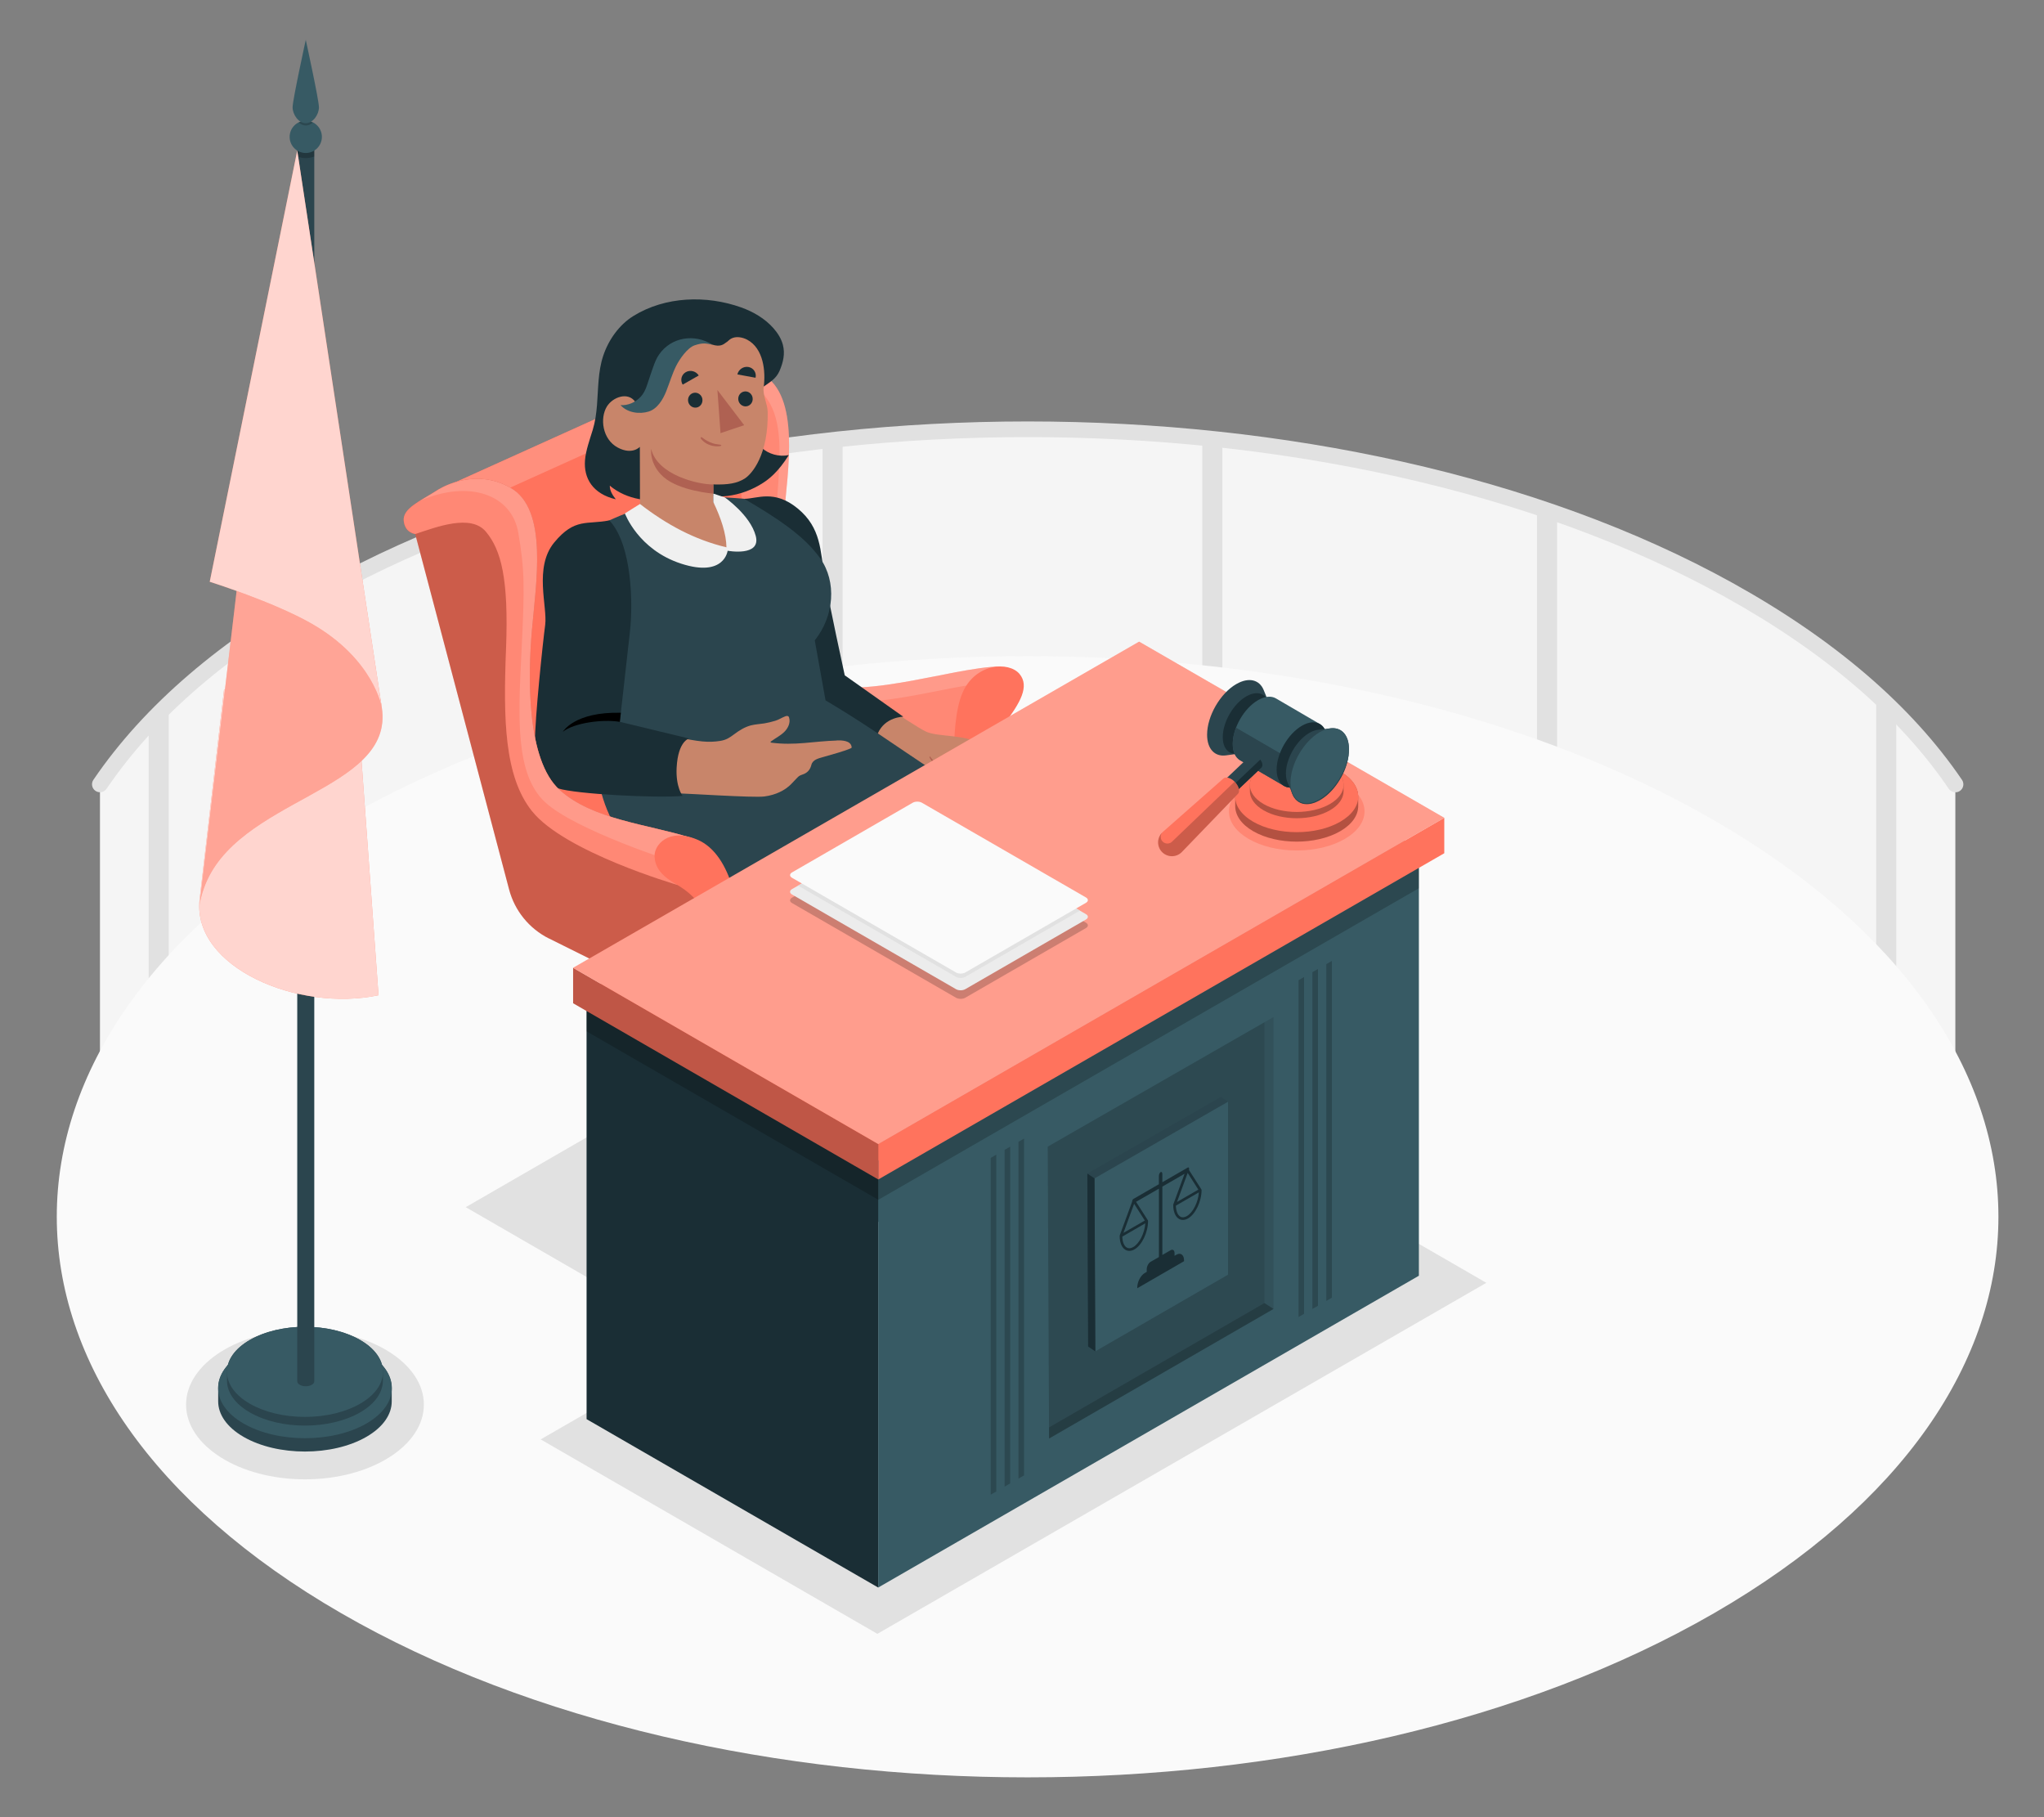 <?xml version="1.0" encoding="UTF-8"?>
<svg id="Layer_2" data-name="Layer 2" xmlns="http://www.w3.org/2000/svg" viewBox="0 0 540 480">
  <rect x="0" y="0" width="540" height="480" fill="#808080" stroke="none"/>
  <defs>
    <style>
      .cls-1, .cls-2, .cls-3, .cls-4, .cls-5, .cls-6, .cls-7, .cls-8, .cls-9, .cls-10, .cls-11, .cls-12, .cls-13, .cls-14, .cls-15, .cls-16, .cls-17, .cls-18, .cls-19, .cls-20, .cls-21, .cls-22, .cls-23, .cls-24, .cls-25, .cls-26 {
        stroke-width: 0px;
      }

      .cls-1, .cls-7, .cls-20, .cls-23, .cls-25, .cls-26 {
        fill: #fff;
      }

      .cls-1, .cls-15 {
        opacity: .4;
      }

      .cls-2 {
        fill: #af6152;
      }

      .cls-3, .cls-15, .cls-21 {
        fill: #ff735d;
      }

      .cls-4 {
        fill: #375a64;
      }

      .cls-5 {
        fill: #e1e1e1;
      }

      .cls-6 {
        fill: #ececec;
      }

      .cls-7, .cls-22 {
        opacity: .15;
      }

      .cls-8 {
        opacity: .25;
      }

      .cls-27, .cls-16, .cls-23 {
        opacity: .2;
      }

      .cls-10 {
        fill: #2b454e;
      }

      .cls-11, .cls-25 {
        opacity: .3;
      }

      .cls-12 {
        fill: #f5f5f5;
      }

      .cls-13 {
        fill: #f0f0f0;
      }

      .cls-14 {
        fill: none;
      }

      .cls-17 {
        fill: #1a2e35;
      }

      .cls-18 {
        fill: #c8856a;
      }

      .cls-19 {
        fill: #fafafa;
      }

      .cls-20 {
        opacity: .7;
      }

      .cls-21 {
        opacity: .55;
      }

      .cls-24 {
        opacity: .1;
      }

      .cls-26 {
        opacity: .35;
      }
    </style>
  </defs>
  <g id="Layer_2-2" data-name="Layer 2">
    <g>
      <g>
        <g id="Wall">
          <path class="cls-12" d="m516.58,207.17c-12.73-18.73-32.7-36.3-59.92-51.38-102.26-56.63-268.06-56.63-370.33,0-27.22,15.07-47.19,32.64-59.92,51.38v71.89c12.73-18.73,32.7-36.3,59.92-51.38,102.26-56.63,268.06-56.63,370.33,0,27.22,15.07,47.19,32.64,59.92,51.38v-71.89Z"/>
          <path class="cls-5" d="m516.58,209.27c-.67,0-1.34-.32-1.74-.92-12.96-19.08-32.88-36.14-59.2-50.72-101.54-56.23-266.75-56.23-368.29,0-26.32,14.58-46.24,31.64-59.2,50.72-.65.96-1.96,1.21-2.92.56-.96-.65-1.21-1.96-.56-2.92,13.34-19.63,33.74-37.14,60.65-52.03,102.66-56.85,269.7-56.85,372.37,0,26.9,14.9,47.31,32.41,60.65,52.04.65.96.4,2.27-.56,2.92-.36.25-.77.36-1.18.36Z"/>
          <g>
            <path class="cls-5" d="m495.67,256.06c1.82,1.51,3.59,3.03,5.3,4.57v-71.89c-1.71-1.54-3.47-3.06-5.3-4.57v71.89Z"/>
            <path class="cls-5" d="m411.36,135.71c-1.76-.62-3.52-1.22-5.3-1.81v71.89c1.78.59,3.54,1.19,5.3,1.81v-71.89Z"/>
            <path class="cls-5" d="m317.63,187.48c1.77.17,3.53.36,5.3.55v-71.89c-1.76-.19-3.53-.38-5.3-.55v71.89Z"/>
            <path class="cls-5" d="m39.28,263.15c1.71-1.61,3.46-3.22,5.3-4.8v-71.89c-1.83,1.58-3.59,3.19-5.3,4.8v71.89Z"/>
            <path class="cls-5" d="m222.61,115.86c-1.77.19-3.53.38-5.3.59v71.89c1.76-.21,3.53-.4,5.3-.59v-71.89Z"/>
            <path class="cls-5" d="m128.87,208.58c1.76-.63,3.52-1.25,5.3-1.86v-71.89c-1.78.61-3.54,1.23-5.3,1.86v71.89Z"/>
          </g>
        </g>
        <path id="Floor" class="cls-19" d="m90.12,216.69c-100.16,57.83-100.16,151.59,0,209.42,100.16,57.83,262.56,57.83,362.72,0,100.16-57.83,100.16-151.59,0-209.42-100.16-57.83-262.56-57.83-362.72,0Z"/>
        <ellipse id="Shadow" class="cls-5" cx="80.57" cy="371.02" rx="31.41" ry="19.74"/>
        <polygon id="Shadow-2" data-name="Shadow" class="cls-5" points="231.79 431.57 142.84 380.21 303.71 287.49 392.67 338.85 231.79 431.57"/>
        <polygon id="Shadow-3" data-name="Shadow" class="cls-5" points="282.87 318.87 202.96 365.01 123.04 318.87 202.96 272.73 282.87 318.87"/>
        <g id="Flag">
          <g>
            <g>
              <path class="cls-10" d="m96.79,357.29c-8.96-5.17-23.49-5.17-32.45,0-4.48,2.59-6.71,5.98-6.7,9.37,0,1.05,0,2.46,0,3.51,0,3.39,2.22,6.78,6.7,9.37,8.96,5.17,23.49,5.17,32.45,0,4.48-2.59,6.71-5.98,6.7-9.37,0-1.05,0-2.46,0-3.51,0-3.39-2.22-6.78-6.7-9.37Z"/>
              <path class="cls-4" d="m64.35,357.29c-8.96,5.17-8.96,13.56,0,18.73,8.96,5.17,23.49,5.17,32.45,0,8.96-5.17,8.96-13.56,0-18.73-8.96-5.17-23.49-5.17-32.45,0Z"/>
            </g>
            <g>
              <path class="cls-10" d="m95.14,353.95c-8.05-4.65-21.1-4.65-29.15,0-4.03,2.32-6.02,5.37-6.02,8.41,0,.94,0,1.36,0,2.31,0,3.05,1.99,6.09,6.02,8.41,8.05,4.65,21.1,4.65,29.15,0,4.03-2.32,6.02-5.37,6.02-8.41,0-.94,0-1.36,0-2.31,0-3.05-1.99-6.09-6.02-8.41Z"/>
              <ellipse class="cls-4" cx="80.57" cy="362.37" rx="20.61" ry="11.9"/>
            </g>
          </g>
          <path class="cls-10" d="m83.03,38.67c0-1.24-1.01-2.25-2.25-2.25h0c-1.24,0-2.25,1.01-2.25,2.25v326.2h0c0,.33.22.66.66.92.88.51,2.3.51,3.18,0,.44-.25.66-.59.66-.92h0V38.67Z"/>
          <path class="cls-16" d="m80.78,36.42h0c-1.24,0-2.25,1.01-2.25,2.25v2.66c.7.27,1.45.43,2.24.43s1.55-.16,2.25-.43v-2.66c0-1.24-1.01-2.25-2.25-2.25Z"/>
          <circle class="cls-4" cx="80.78" cy="36.15" r="4.26"/>
          <path class="cls-3" d="m52.71,237.84c-1.69,17.65,25.9,29.53,47.29,25.05l-6.17-85.1-34.64,4.36-6.49,55.69Z"/>
          <path class="cls-20" d="m52.71,237.84c-1.69,17.65,25.9,29.53,47.29,25.05l-6.17-85.1-34.64,4.36-6.49,55.69Z"/>
          <path class="cls-3" d="m53.83,234.73c-.51,1.39-.88,2.84-1.13,4.39l11.17-94.55c18.97,5.5,33.81,21.35,37,42.35,3.38,22.24-38.67,23.78-47.04,47.81Z"/>
          <path class="cls-26" d="m53.83,234.73c-.51,1.39-.88,2.84-1.13,4.39l11.17-94.55c18.97,5.5,33.81,21.35,37,42.35,3.38,22.24-38.67,23.78-47.04,47.81Z"/>
          <path class="cls-16" d="m82.69,32.35c-.58-.29-1.22-.47-1.9-.47s-1.33.18-1.9.47c.55.48,1.2.8,1.9.8s1.36-.31,1.9-.8Z"/>
          <path class="cls-4" d="m84.26,28.34c0,1.92-1.56,4.2-3.48,4.2s-3.48-2.29-3.48-4.2,3.48-17.81,3.48-17.81c0,0,3.48,15.89,3.48,17.81Z"/>
          <path class="cls-3" d="m78.53,39.77l-23.12,113.9s16.91,5.33,26.93,11.07c16.48,9.45,18.53,22.18,18.53,22.18l-22.34-147.15Z"/>
          <path class="cls-20" d="m78.53,39.77l-23.12,113.9s16.91,5.33,26.93,11.07c16.48,9.45,18.53,22.18,18.53,22.18l-22.34-147.15Z"/>
        </g>
        <g id="Judge">
          <g>
            <g>
              <g>
                <path class="cls-4" d="m163.21,334c0,.48.06.92.14,1.32.21.84.62,1.46,1.19,1.84l.04.03c.92.6,2.23.54,3.66-.28,2.78-1.6,5.04-5.51,5.04-8.73,0-1.56-.55-2.64-1.42-3.19h.01s-.24-.16-.24-.16h-.01c-.61-.27-1.33-.31-2.14-.09-.4.11-.81.3-1.23.54-2.78,1.6-5.04,5.51-5.04,8.71Z"/>
                <path class="cls-17" d="m164.59,323.17c.8-.45,1.56-.68,2.24-.68.52,0,1.01.14,1.42.4l.13.07,3.25,1.87c-.61-.27-1.33-.31-2.14-.09-.4.11-.81.3-1.23.54-2.78,1.6-5.04,5.51-5.04,8.71,0,.48.06.92.14,1.32.21.84.62,1.46,1.19,1.84l-3.34-1.93-.06-.03-.28-.17s-.06-.03-.08-.06c-.77-.57-1.23-1.65-1.23-3.09,0-3.21,2.26-7.11,5.04-8.71Z"/>
              </g>
              <g>
                <path class="cls-4" d="m217.72,304.69c0,.48.06.92.14,1.32.21.84.62,1.46,1.19,1.85l.04.03c.92.6,2.23.54,3.66-.28,2.78-1.6,5.04-5.51,5.04-8.73,0-1.56-.55-2.64-1.42-3.19h.01s-.24-.16-.24-.16h-.01c-.61-.27-1.33-.31-2.14-.09-.4.11-.81.3-1.24.54-2.78,1.6-5.04,5.51-5.04,8.71Z"/>
                <path class="cls-17" d="m219.1,293.86c.79-.45,1.56-.68,2.24-.68.52,0,1.01.14,1.42.4l.13.07,3.25,1.87c-.61-.27-1.33-.31-2.14-.09-.4.11-.81.3-1.24.54-2.78,1.6-5.04,5.51-5.04,8.71,0,.48.06.92.14,1.32.21.84.62,1.46,1.19,1.85l-3.34-1.93-.06-.03-.28-.17s-.06-.03-.09-.06c-.77-.57-1.23-1.65-1.23-3.09,0-3.21,2.26-7.11,5.04-8.71Z"/>
              </g>
              <g>
                <path class="cls-4" d="m208,345.45c0,.48-.06.92-.14,1.32-.21.84-.62,1.46-1.19,1.85l-.04.03c-.92.6-2.23.54-3.66-.28-2.78-1.6-5.04-5.51-5.04-8.73,0-1.56.55-2.64,1.42-3.19h-.01s.24-.16.24-.16h.01c.61-.27,1.33-.31,2.14-.09.4.11.81.3,1.23.54,2.78,1.6,5.04,5.51,5.04,8.71Z"/>
                <path class="cls-17" d="m206.62,334.62c-.8-.45-1.56-.68-2.24-.68-.52,0-1.01.14-1.42.4l-.13.07-3.25,1.87c.61-.27,1.33-.31,2.14-.09.4.11.81.3,1.23.54,2.78,1.6,5.04,5.51,5.04,8.71,0,.48-.06.92-.14,1.32-.21.84-.62,1.46-1.19,1.85l3.34-1.93.06-.03.28-.17s.06-.03.09-.06c.77-.57,1.23-1.65,1.23-3.09,0-3.21-2.26-7.11-5.04-8.71Z"/>
              </g>
              <g>
                <path class="cls-4" d="m243.38,328.12c0,.48-.06.92-.14,1.32-.21.84-.62,1.46-1.19,1.85l-.04.03c-.92.6-2.23.54-3.66-.28-2.78-1.6-5.04-5.51-5.04-8.73,0-1.56.55-2.64,1.42-3.19h-.01s.24-.16.24-.16h.01c.61-.27,1.33-.31,2.14-.09.4.11.81.3,1.23.54,2.78,1.6,5.04,5.51,5.04,8.71Z"/>
                <path class="cls-17" d="m242,317.29c-.8-.45-1.56-.68-2.24-.68-.52,0-1.01.14-1.42.4l-.13.07-3.25,1.87c.61-.27,1.33-.31,2.14-.09.4.11.81.3,1.23.54,2.78,1.6,5.04,5.51,5.04,8.71,0,.48-.06.92-.14,1.32-.21.84-.62,1.46-1.19,1.85l3.34-1.93.06-.03.28-.17s.06-.03.09-.06c.77-.57,1.23-1.65,1.23-3.09,0-3.21-2.26-7.11-5.04-8.71Z"/>
              </g>
              <g>
                <path class="cls-4" d="m174.99,306.86c0,.48-.06.92-.14,1.32-.21.84-.62,1.46-1.19,1.85l-.04.03c-.92.6-2.23.54-3.66-.28-2.78-1.6-5.04-5.51-5.04-8.73,0-1.56.55-2.64,1.42-3.19h-.01s.24-.16.24-.16h.01c.61-.27,1.33-.31,2.14-.09.4.11.81.3,1.24.54,2.78,1.6,5.04,5.51,5.04,8.71Z"/>
                <path class="cls-17" d="m173.61,296.03c-.79-.45-1.56-.68-2.24-.68-.53,0-1.01.14-1.42.4l-.13.07-3.25,1.87c.61-.27,1.33-.31,2.14-.09.4.11.81.3,1.24.54,2.78,1.6,5.04,5.51,5.04,8.71,0,.48-.06.92-.14,1.32-.21.84-.62,1.46-1.19,1.85l3.34-1.93.06-.03.28-.17s.06-.03.09-.06c.77-.57,1.23-1.65,1.23-3.09,0-3.21-2.26-7.11-5.04-8.71Z"/>
              </g>
              <g>
                <polygon class="cls-6" points="205.06 296.21 223.05 291.05 223.05 294.89 205.06 305.27 205.06 296.21"/>
                <polygon class="cls-12" points="205.06 296.21 203.29 295.12 221.33 290.19 223.05 291.05 205.06 296.21"/>
              </g>
              <g>
                <polygon class="cls-6" points="197.28 307.68 171.78 298.12 171.78 294.23 197.28 296.51 197.28 307.68"/>
                <polygon class="cls-12" points="171.78 294.23 173.65 293.74 198.8 295.36 197.28 296.51 171.78 294.23"/>
              </g>
              <path class="cls-19" d="m196.6,306.45c0,2.89,8.87,2.89,8.87,0v-25.22h-8.87v25.22Z"/>
              <g>
                <path class="cls-12" d="m203.25,299.88l4.88,31.67h-3.34l-4.56-31.67c1.14.33,2.11.24,3.02,0Z"/>
                <polygon class="cls-6" points="200.23 299.88 200.23 308.58 204.79 336.91 204.79 331.55 200.23 299.88"/>
                <rect class="cls-5" x="204.79" y="331.55" width="3.34" height="5.36"/>
              </g>
              <g>
                <polygon class="cls-6" points="198.71 308.32 165.82 325.56 165.82 320.25 198.71 299.91 198.71 308.32"/>
                <path class="cls-12" d="m198.71,299.91c-.79-.11-1.51-.38-2.11-.96l-32.83,19.91,2.05,1.39,32.89-20.34Z"/>
                <polygon class="cls-5" points="165.82 325.56 165.82 320.25 163.77 318.87 163.77 324.01 165.82 325.56"/>
              </g>
              <polygon class="cls-6" points="240.17 319.47 205.04 307.44 205.04 299.55 240.17 314.17 240.17 319.47"/>
              <path class="cls-12" d="m205.04,299.55c.29-.08.41-.59.43-1.36l35.74,15.55-1.04.43-35.13-14.61Z"/>
              <polygon class="cls-5" points="241.21 313.74 241.21 318.87 240.17 319.47 240.17 314.17 241.21 313.74"/>
              <rect class="cls-24" x="204.79" y="331.55" width="3.34" height="5.36"/>
              <polygon class="cls-24" points="165.82 325.56 165.82 320.25 163.77 318.87 163.77 324.01 165.82 325.56"/>
              <polygon class="cls-24" points="241.21 313.74 241.21 318.87 240.17 319.47 240.17 314.17 241.21 313.74"/>
            </g>
            <path class="cls-13" d="m208.55,237.29h-15.02v52.02c0,4.32,15.02,4.32,15.02,0v-52.02Z"/>
          </g>
          <g>
            <g>
              <g>
                <path class="cls-3" d="m147.76,230.09l57.56-30.07s4.04-19.69-9.59-41.15c0,0,4.06-38.25-2.75-50.97-4.98-9.7-10.95-8.37-10.95-8.37l-65.37,29.51,31.11,101.04Z"/>
                <path class="cls-3" d="m182.03,99.53l-65.37,29.51,2.15,6.98,71.49-32.28c-4.21-5.11-8.27-4.21-8.27-4.21Z"/>
                <path class="cls-23" d="m182.03,99.53l-65.37,29.51,2.15,6.98,71.49-32.28c-4.21-5.11-8.27-4.21-8.27-4.21Z"/>
                <g>
                  <path class="cls-1" d="m182.27,160.71c.14,1.01,1.01,1.39,1.96.85.95-.55,1.6-1.81,1.47-2.82-.14-1.01-1.01-1.39-1.96-.85-.95.55-1.6,1.81-1.47,2.82Z"/>
                  <path class="cls-1" d="m172.31,166.46c.14,1.01,1.01,1.39,1.96.85.95-.55,1.6-1.81,1.47-2.82-.14-1.01-1.01-1.39-1.96-.85-.95.55-1.6,1.81-1.47,2.82Z"/>
                  <path class="cls-1" d="m162.34,172.22c.14,1.01,1.01,1.39,1.96.85.95-.55,1.6-1.81,1.47-2.82-.14-1.01-1.01-1.39-1.96-.85-.95.55-1.6,1.81-1.47,2.82Z"/>
                  <path class="cls-1" d="m152.37,177.98c.14,1.01,1.01,1.39,1.96.85.95-.55,1.6-1.81,1.47-2.82-.14-1.01-1.01-1.39-1.96-.85-.95.55-1.6,1.81-1.47,2.82Z"/>
                </g>
              </g>
              <g>
                <path class="cls-3" d="m271.11,224.54v3.17c0,3.49-2.51,7.64-5.6,9.27l-64.17,33.68c-3.09,1.62-8.05,1.52-11.08-.22l-37.01-21.37c-3.03-1.75-5.48-6-5.48-9.49v-3.17c0-3.49,2.51-7.64,5.61-9.26l60.74-31.73c3.1-1.62,8.14-1.66,11.26-.1l40.08,20.05c3.12,1.56,5.66,5.66,5.66,9.16Z"/>
                <path class="cls-3" d="m201.33,254.84l64.17-33.68c3.09-1.62,3.07-4.21-.06-5.77l-40.08-20.05c-3.12-1.56-8.17-1.52-11.26.1l-60.74,31.73c-3.1,1.62-3.15,4.35-.13,6.09l37.01,21.37c3.03,1.75,7.99,1.85,11.08.22Z"/>
                <path class="cls-23" d="m201.33,254.84l64.17-33.68c3.09-1.62,3.07-4.21-.06-5.77l-40.08-20.05c-3.12-1.56-8.17-1.52-11.26.1l-60.74,31.73c-3.1,1.62-3.15,4.35-.13,6.09l37.01,21.37c3.03,1.75,7.99,1.85,11.08.22Z"/>
                <path class="cls-3" d="m197.21,271.77c-2.45.2-5.08-.24-6.96-1.32l-37.01-21.37c-3.02-1.75-5.47-6-5.47-9.49v-3.18c0-3.19,2.08-6.91,4.81-8.76-2.29,1.64-2.07,4.02.67,5.6l37.01,21.37c1.55.89,3.61,1.35,5.66,1.37l1.3,15.78Z"/>
                <path class="cls-16" d="m197.21,271.77c-2.45.2-5.08-.24-6.96-1.32l-37.01-21.37c-3.02-1.75-5.47-6-5.47-9.49v-3.18c0-3.19,2.08-6.91,4.81-8.76-2.29,1.64-2.07,4.02.67,5.6l37.01,21.37c1.55.89,3.61,1.35,5.66,1.37l1.3,15.78Z"/>
              </g>
            </g>
            <g>
              <path class="cls-3" d="m182.03,99.53s9.46-6.41,19.44-.65c9.98,5.76,6.68,25.13,5.61,37.62-1.07,12.48-1.42,34.24,7.32,42.16,8.74,7.91,37.37-2.6,49.86-2.6l-11.01,40.61c-12.14-6.62-31.57-13.41-47.92-16.64,0,0,.53-25.32-11.08-39.78,0,0,4.28-10.13,1.48-30.42-2.59-18.78-6.1-25.89-13.7-30.29Z"/>
              <path class="cls-7" d="m182.03,99.53s9.46-6.41,19.44-.65c9.98,5.76,6.68,25.13,5.61,37.62-1.07,12.48-1.42,34.24,7.32,42.16,8.74,7.91,37.37-2.6,49.86-2.6l-11.01,40.61c-12.14-6.62-31.57-13.41-47.92-16.64,0,0,.53-25.32-11.08-39.78,0,0,4.28-10.13,1.48-30.42-2.59-18.78-6.1-25.89-13.7-30.29Z"/>
              <path class="cls-15" d="m253.24,216.66l4.5-16.58-53.8-15.73c1.53,8.7,1.39,15.66,1.39,15.66,16.34,3.24,35.77,10.03,47.92,16.64Z"/>
              <path class="cls-7" d="m214.4,178.65c-8.74-7.91-8.39-29.67-7.32-42.16,1.07-12.48,4.36-31.86-5.61-37.62-6.56-3.79-12.9-2.31-16.47-.86,8.76-1.5,16.37,3.7,19.06,9.89,2.68,6.19,2.06,14.44.82,28.87-1.24,14.44-3.09,39.18,8.87,46.2,11.96,7.01,39.39-3.09,47.02-2.27.76.08,1.52.02,2.27-.14l1.23-4.52c-12.49,0-41.12,10.52-49.86,2.6Z"/>
              <path class="cls-3" d="m253.24,216.66c-.57-3.63-2.87-24.53,1.03-33.63,3.39-7.91,12.29-8.38,15.09-4.99,2.65,3.22.3,7.5-4.15,13.31-3.76,4.9-5.11,9.48-5.11,21.35l-6.85,3.96Z"/>
            </g>
          </g>
          <g id="Character">
            <g id="Bottom">
              <g>
                <g>
                  <g>
                    <path class="cls-17" d="m233.4,274.73c-4.88-.66-9.06,3.25-9.46,4.5-.54,1.69-.36,5.11,1.64,9.32,1.73,3.66,2.51,9.42,2.16,13.28-.36,3.86-2.19,13.49,1.7,18.32,3.89,4.84,12.54,9.05,15.62,2.43,1-2.17-1.02-9.68-1.92-15.16-1.8-10.92-3.19-21.77-3.19-21.77l-6.54-10.93Z"/>
                    <path class="cls-18" d="m233.14,301.58c.2,4.69,1.37,7.93,3.14,10.21,2.23,2.88,7.81,4.49,7.15-1.54-.46-4.2-3.5-24.59-3.5-24.59l-8.06-2.21c.56,3.81,1.34,10.16,1.24,16.02-.01.73,0,1.44.03,2.11"/>
                    <path class="cls-22" d="m225.56,277.3c-.23,3.61,1.72,13.19,6.6,21.21,4.79,7.87,11.8,17.12,13.14,22.73.13-2.58-.96-7.3-1.76-11.51-.02-.09-.04-.18-.05-.28-.05-.25-.09-.49-.13-.73-.02-.11-.04-.22-.06-.33-.06-.31-.11-.62-.16-.92,0-.02,0-.04-.01-.06-.56-3.41-1.09-6.82-1.54-9.89-.36-2.46-.68-4.7-.94-6.55-.13-.93-.24-1.76-.34-2.48-.05-.36-.09-.69-.13-.98-.16-1.19-.24-1.87-.24-1.87l-6.54-10.93c-.33-.04-.64-.06-.95-.07-2.83-.05-5.34,1.33-6.89,2.64Z"/>
                  </g>
                  <path class="cls-4" d="m254.33,211.08c-16.01-11.86-36.6-24.42-36.6-24.42l-48.79,2.42,50.62,37.6,21.8,14.66s4.16-.34,1.63,6.16c-.8,2.06-2.01,6.19-3.29,10.86l10.19,27.79s6.35-9.3,13.26-27.31c6.99-18.23,7.42-24.24,6.68-27.85-.97-4.73-2.42-10.2-15.5-19.89Z"/>
                </g>
                <path class="cls-17" d="m214.48,215.92c.64.43,3.49,2.41,4.23,2.93,10.07,7.08,27.09,20.79,29.01,26.82,1.19,3.73,5.7,14.6,8.2,28.71,0,0-.34-9.35-.72-18.52-.53-12.82-2.87-16.42-7.04-21.14-4.03-4.54-25.45-17.52-26.95-18.39,3.68-2.93,5.48-8.96,5.46-12,0,0-5.39,9.22-12.19,11.6Z"/>
              </g>
              <g>
                <path class="cls-10" d="m243.51,313.47c-1.21-.18-1.51,2.04-2.53,4.79-.66,1.79-1.87,4.77-1.22,8.4.65,3.64,5.86,4.76,8,9.69,2.13,4.93,5.02,13.69,14.1,17.24,9.08,3.55,16.8,1.31,19.05-1.42,2.25-2.73,1.14-5.8-4.29-10.37-5.76-4.86-7.39-6.28-7.39-6.28l-25.73-22.06Z"/>
                <path class="cls-18" d="m240.54,303.43c.93,1.77,1.68,3.51,2.12,5.35.76,3.11.81,4.7.43,7.2-.21,1.39.26,3,1.14,4.35.91,1.4,1.88,2.74,2.92,4.05,2.77,3.5,6.62,12.38,11.42,16.88,4.8,4.5,14.19,5.03,16.63,3.16,1.24-.95,1.22-2,.54-2.98-.77-1.11-2.97-3.69-3.91-5.06-4.32-6.27-8.07-12.85-10.05-19.49-.29-.98-1.23-7.7-2.42-16.57"/>
                <path class="cls-4" d="m252.53,250.09c-1.06-5.74-2.61-8.91-7.22-13.03-10.72-9.57-30.5-21.06-30.5-21.06,0,0,1.42-17.46-2.03-27.07l-52.42-4.37c-.97,14.58,2.88,28.33,6,35.67,2.6,6.11,10.31,13.19,23.86,20.67,13.16,7.25,29.16,15.26,32.44,16.79,3.28,1.53,3.02,3.83,3.67,10.47.67,6.83,1.08,9.7,7.36,22.99,2.37,5.02,4.98,8.74,6.85,12.31,7.08,3.11,13.4,2.32,18.82-3.1-2.39-17.89-5.77-44.52-6.84-50.24Z"/>
              </g>
            </g>
            <g id="Top">
              <g id="Arm">
                <path class="cls-18" d="m270.52,209.83c-1.8-.68-3.71-1.16-5.47-1.92-1.22-.52-2.39-1.17-3.59-1.73-.37-.17-2.81-1.31-2.5-2.34.27-.87,3.87.7,8.01.66,4.14-.05,4.93-2.92,2.81-3.49-3.44-.92-7.08-2.23-10.97-4.63-3.89-2.41-11.15-1.69-14.19-3.14-3.83-1.82-22.05-14.5-22.05-14.5,0,0-4.56-15.54-6.94-24.69-3.17-12.14-4.55-18-11.57-20.33-3.87-1.28-6.47-1.06-6.47-1.06l-1.81,23.95s2.42,15.44,6.09,25.25c3.06,8.18,3.8,9.08,10.06,12.26,7.03,3.57,28.95,13.71,28.95,13.71,3.11,2.44,5.57,5.89,9.18,7.47,1.71.75,3.28,1.23,5.07,1.75,1.54.45,2.98.78,4.62.45.81-.16,1.6-.6,2.42-.66.76-.05,1.54.2,2.3.2,2.08-.01,3.22-1,4.71-2.24,1.08-.9,2.51-.89,3.72-1.55,2.73-1.48-1.03-2.9-2.38-3.41Z"/>
                <path class="cls-17" d="m196.61,131.76c3.42,0,7.92-2.56,14.14,2.56,6.21,5.11,5.97,11.2,7.06,17.9,1.1,6.7,5.36,26.16,5.36,26.16l15.47,10.94s-4.8,0-6.73,4.4c-1.92,4.4-.64,9.63-.64,9.63,0,0-18.57-7.85-22.35-10.06-3.78-2.21-5.97-4.52-9.38-15.07-3.41-10.55-4.62-21.99-4.62-21.99l1.69-24.48Z"/>
                <path class="cls-2" d="m255.75,203.75c-.66-.06-1.33.08-1.99.11-.8.03-1.6-.03-2.39-.2-2.24-.49-4.3-1.9-5.61-3.77-.14-.21-.27.08-.18.23,1.02,1.76,2.49,3.12,4.4,3.88.97.39,2,.6,3.04.64.85.03,2.15.06,2.82-.56.08-.07.03-.31-.09-.32Z"/>
              </g>
              <g>
                <path class="cls-10" d="m174.3,230.81c-17.5-12.94-17.41-26.38-18.49-52.21-.91-21.66-.58-38.07,5.17-41.15,0,0,7.79-3.58,15.64-5.69,5.9-1.33,19.99-.01,19.99-.01h0c8.69,5.08,15.88,9.79,20.08,15.73,4.39,6.21,3.72,15.21-1.44,21.67l2.85,15.85s7.26,4.21,16.89,10.8c10.91,7.47,30.54,19.56,33.98,28.17,3.43,8.61,1.71,15.98-2.31,27.65-7.46,13.76-32.14,18.23-40.58,17.84-.65-2.34-.55-4.45-1.37-7.72-.58-2.29.32-2.71-10.83-7.68-11.14-4.97-25.07-12.39-39.57-23.25Z"/>
                <path class="cls-17" d="m249.05,236.87c1.19,2.27,2.07,4.98,2.68,7.46.46,1.87.66,3.81,1.3,5.62.13.38.35.8.74.87.48.08.86-.43.94-.9.55-3.23,1.02-6.46.72-9.79-.66-7.33-4.99-12.86-10.54-17.36-3.79-3.07-8.31-5.25-13.09-6.22-.41-.08-.89-.14-1.21.13-.59.5-.07,1.45.48,2,6.03,6.09,13.97,10.61,17.97,18.19Z"/>
              </g>
              <g>
                <path class="cls-17" d="m157.72,107c-.18,2.2-.47,4.39-1.12,6.52-.75,2.44-1.85,5.49-2.05,8.04-.38,4.75,2.02,8.89,8.14,10.33-.72-.94-1.6-2.13-1.59-3.6,4.6,3.82,10.61,4.45,16.56,3.59-1.13-.66-2-1.76-2.38-3.02,3.35,1.41,7,1.98,10.63,2.23,2.09.14,4.19.17,6.26-.08,3.39-.42,6.66-1.65,9.51-3.52,1.38-.9,3.87-2.74,6.72-7.29-2.53.54-5.3-.21-7.21-1.95-3.18-2.9-2.62-6.89-2.39-10.76.07-1.16.17-2.37.78-3.36.51-.83,1.33-1.42,2.13-1.99,1.84-1.3,3.34-2.11,4.24-4.18.95-2.21,1.51-4.52.87-6.91-.43-1.62-1.36-3.08-2.47-4.34-2.27-2.57-5.32-4.36-8.55-5.51-9.18-3.27-20.05-2.93-28.45,2.26-3.8,2.35-6.59,6.33-7.99,10.53-1.39,4.19-1.29,8.64-1.64,13.03Z"/>
                <g id="Face">
                  <path class="cls-18" d="m191.99,90.38c.35-.28.71-.67,1.13-.91,1.29-.73,3.02-.41,4.3.27,4.27,2.29,4.92,8.29,4.33,12.62-.28,2.03,1.03,4.38,1.07,6.43.22,11.34-4.17,16.46-6.14,17.66-1.97,1.2-4.21,1.63-8.22,1.51v4.67c3.09,4.03,4.27,8.55,3.77,12.86-11.04-3.75-15.88-5.4-23.15-11.14l-.04-16.32s-2,2.24-5.82.2c-4.1-2.18-4.78-7.76-2.89-10.85,1.53-2.49,5.67-4.06,7.6-1.09.63.97.98,2.9,2.57,2,.81-.46,1.22-1.41,1.32-2.33.1-.92-.06-1.85-.12-2.77,0-.09,0-.18.04-.25.06-.08.16-.11.26-.14,1.49-.41,2.73-1.5,3.6-2.77s1.41-2.75,1.87-4.23c.35-1.11.67-2.26,1.35-3.2.76-1.05,1.94-1.76,3.18-2.12,1.25-.36,2.57-.38,3.86-.23.92.11,2.29.78,2.29.78,2.12.66,2.95,0,3.82-.67Z"/>
                  <path class="cls-13" d="m169.08,133.12l-3.99,2.49s3.5,9.61,14.9,13.29c11.4,3.68,12.24-3.42,12.24-3.42,0,0,8.89,1.64,7.43-3.91-1.46-5.55-8.19-10.18-8.19-10.18l-3.02-1.01v2.24c2.06,4.3,3.4,8.35,3.47,11.95-8.47-2.01-15.96-6.1-22.86-11.46Z"/>
                  <g>
                    <path class="cls-2" d="m188.46,127.97c-4.2.02-14.8-2.56-16.43-9.39,0,0-.57,4.06,3.31,7.45,4.2,3.67,13.12,4.36,13.12,4.36v-2.42Z"/>
                    <g>
                      <path class="cls-17" d="m185.56,105.43c.16,1.08-.55,2.08-1.59,2.23-1.04.15-2.02-.6-2.18-1.68-.16-1.08.55-2.08,1.6-2.23,1.04-.15,2.02.6,2.18,1.68Z"/>
                      <path class="cls-17" d="m198.84,105.15c.13,1.09-.62,2.06-1.67,2.18-1.05.12-2-.67-2.12-1.75-.13-1.09.62-2.06,1.67-2.18,1.05-.12,2,.67,2.12,1.75Z"/>
                      <path class="cls-17" d="m184.6,99.18l-4.24,2.42c-.72-1.15-.35-2.63.82-3.3,1.17-.67,2.7-.27,3.42.88Z"/>
                      <path class="cls-17" d="m194.81,98.9l4.8.88c.3-1.33-.54-2.6-1.87-2.84-1.32-.24-2.64.64-2.93,1.96Z"/>
                    </g>
                    <polygon class="cls-2" points="189.53 103.02 190.35 114.41 196.6 112.31 189.53 103.02"/>
                    <path class="cls-2" d="m185.11,115.64s0,.02,0,.04c.01.21.26.45.4.59.93,1,2.31,1.53,3.66,1.62.36.02.73.01,1.08-.05.14-.02.44-.14.26-.29-.11-.09-.61-.14-.77-.16-.59-.07-1-.14-1.48-.31-.94-.33-1.84-.8-2.63-1.42-.18-.14-.52-.32-.52-.02Z"/>
                  </g>
                </g>
              </g>
              <path class="cls-4" d="m178.67,96.59c.85-1.69,2.9-4.71,4.83-5.37,2.2-.74,2.96-.52,4.68-.17-4.59-2.96-10.8-2.07-14.03,2.55-1.1,1.58-1.58,3.37-2.46,5.87-.64,1.81-1.06,3.81-2.34,5.24-1.41,1.58-3.49,2.45-5.41,2.3,1.83,2.06,5.04,2.44,7.42,1.7,2.3-.71,3.79-3.17,4.67-5.41,1-2.55,1.56-4.56,2.64-6.72Z"/>
            </g>
            <g id="Arm-2" data-name="Arm">
              <g>
                <path class="cls-18" d="m221.05,195.61c-2.85.08-5.67.41-8.51.65-2.9.25-5.82.3-8.71-.08-.12-.02-.28-.08-.26-.2.01-.06.06-.1.11-.13,1.15-.85,2.46-1.49,3.48-2.48,1.03-.99,1.75-2.49,1.3-3.84-.03-.1-.07-.2-.14-.27-.21-.23-.59-.15-.88-.04-.92.35-1.68.89-2.63,1.17-.95.28-1.91.53-2.89.69-1.2.19-2.42.23-3.59.54-1.62.43-3.05,1.34-4.37,2.33-1.25.94-2.13,1.51-3.71,1.76-3.06.48-5.56.25-11.99-1.14-10.05-2.17-15.39-3.55-15.39-3.55l2.37-24.92c1.16-13.87-1.27-24.5-4.98-27.26-3.6,1.62-8.09,4.61-9.99,7.05-3.38,4.34-4.09,7.58-5.54,22.01-.96,9.6-1.77,15.53-2.22,24.2-.69,13.51.45,14.34,12.33,16.25,8.16,1.31,16.6,1.31,23.42,1.2h0c2.8-.02,20.72,1.23,23.71.83,2.99-.4,5.35-1.6,6.94-3.16.47-.46.9-.95,1.35-1.41.39-.4.67-.77,1.19-1.01.38-.17.79-.27,1.16-.46.95-.46,1.5-1.31,1.75-2.31.35-1.39,1.89-1.7,3.06-2.05,2.45-.73,5.66-1.54,7.4-2.35.06-.03.12-.07.15-.13.03-.06.03-.14.02-.21-.24-1.73-2.66-1.75-3.95-1.71Z"/>
                <path class="cls-17" d="m160.98,137.46c-5.91,1.18-9.11-.75-14.55,5.82-5.44,6.57-1.76,16.98-2.4,21.78-.64,4.8-2.72,24.66-2.72,31.23s1.56,10.46,6.14,11.96c4.58,1.5,25.89,2.61,32.89,1.99,0,0-1.86-2.31-1.58-7.5.38-7.04,3.29-7.66,3.29-7.66l-18.3-4.41s1.84-16.55,2.67-23.8c.83-7.25.63-22.91-5.43-29.41Z"/>
                <path class="cls-9" d="m163.75,190.67c-4.64-.75-12.15.29-15.06,2.63,0,0,3.02-5.33,15.33-5.03l-.27,2.4Z"/>
              </g>
            </g>
          </g>
          <g>
            <path class="cls-3" d="m145.02,247.88l44.44,22.11-.59-16.16,6.49-3.96c-.49-12.69-3.97-25.72-12.96-28.6-11.24-3.55-25.82-4.7-34.56-12.61-8.74-7.91-8.39-29.67-7.32-42.16,1.07-12.48,4.36-31.86-5.61-37.62-9.98-5.76-19.44.65-19.44.65-4.26,2.76-9.22,4.77-8.8,8.13.24,1.95,1.3,3.06,3.03,3.42l24.8,93.87c1.48,5.62,5.31,10.33,10.51,12.94Z"/>
            <g class="cls-27">
              <path class="cls-9" d="m145.02,247.88l44.44,22.11-.59-16.16,6.49-3.96c-.49-12.69-3.97-25.72-12.96-28.6-11.24-3.55-25.82-4.7-34.56-12.61-8.74-7.91-8.39-29.67-7.32-42.16,1.07-12.48,4.36-31.86-5.61-37.62-9.98-5.76-19.44.65-19.44.65-4.26,2.76-9.22,4.77-8.8,8.13.24,1.95,1.3,3.06,3.03,3.42l24.8,93.87c1.48,5.62,5.31,10.33,10.51,12.94Z"/>
            </g>
            <path class="cls-3" d="m128.38,140.45c3.99,4.78,6.05,12.36,5.31,31-.74,18.64-.44,33.67,6.85,42.8,8.65,10.83,38.3,19.46,38.3,19.46l11.58-5.3c-1.97-3.47-4.59-6.06-8.02-7.16-11.24-3.55-25.82-4.7-34.56-12.61-8.74-7.91-8.39-29.67-7.32-42.16,1.07-12.48,4.36-31.86-5.61-37.62-9.98-5.76-19.44.65-19.44.65-4.26,2.76-9.22,4.77-8.8,8.13.24,1.95,1.3,3.06,3.03,3.42,5.56-1.83,14.68-5.39,18.67-.62Z"/>
            <path class="cls-7" d="m128.38,140.45c3.99,4.78,6.05,12.36,5.31,31-.74,18.64-.44,33.67,6.85,42.8,8.65,10.83,38.3,19.46,38.3,19.46l11.58-5.3c-1.97-3.47-4.59-6.06-8.02-7.16-11.24-3.55-25.82-4.7-34.56-12.61-8.74-7.91-8.39-29.67-7.32-42.16,1.07-12.48,4.36-31.86-5.61-37.62-9.98-5.76-19.44.65-19.44.65-4.26,2.76-9.22,4.77-8.8,8.13.24,1.95,1.3,3.06,3.03,3.42,5.56-1.83,14.68-5.39,18.67-.62Z"/>
            <path class="cls-7" d="m182.41,221.27c-11.24-3.55-25.82-4.7-34.56-12.61-8.74-7.91-8.39-29.67-7.32-42.16,1.07-12.48,4.36-31.86-5.61-37.62-9.98-5.76-19.44.65-19.44.65-1.5.97-3.09,1.85-4.5,2.73h0c13.18-5.68,24.24-1.5,25.94,8.43,1.7,9.93,1.7,14.18.85,31.49-.85,17.3-1.7,32.34,6.24,39.72,7.94,7.38,34.04,15.75,34.04,15.75l9.44-3.16c-1.46-1.48-3.14-2.59-5.09-3.22Z"/>
            <path class="cls-3" d="m188.88,253.82l6.85-3.96c0-7.6-1.96-24.11-11.57-28.1-7.63-3.17-11.32,1.49-11.23,4.36.09,3.24,2.06,5.37,5.93,7.59,5.11,2.95,10.03,8.23,10.03,20.1Z"/>
          </g>
        </g>
        <g id="Dais_Podium" data-name="Dais Podium">
          <g>
            <polygon class="cls-17" points="211.46 407.48 232.01 419.34 232.01 306.58 154.96 262.09 154.97 374.86 211.46 407.48"/>
            <polygon class="cls-4" points="232.01 306.58 374.85 224.22 374.85 336.98 232.01 419.34 232.01 306.58"/>
            <g>
              <polygon class="cls-3" points="297.8 179.74 154.96 262.09 232.01 306.58 374.85 224.22 297.8 179.74"/>
              <polygon class="cls-24" points="297.8 179.74 154.96 262.09 232.01 306.58 374.85 224.22 297.8 179.74"/>
            </g>
            <g>
              <g>
                <polygon class="cls-16" points="261.74 305.85 261.74 394.81 263.21 393.96 263.21 305 261.74 305.85"/>
                <polygon class="cls-16" points="265.41 303.73 265.41 392.69 266.87 391.84 266.88 302.88 265.41 303.73"/>
                <polygon class="cls-16" points="269.07 301.6 269.07 390.56 270.54 389.72 270.54 300.76 269.07 301.6"/>
              </g>
              <g>
                <polygon class="cls-16" points="343.06 258.92 343.06 347.88 344.52 347.03 344.52 258.07 343.06 258.92"/>
                <polygon class="cls-16" points="346.72 256.79 346.72 345.75 348.19 344.91 348.19 255.95 346.72 256.79"/>
                <polygon class="cls-16" points="350.39 254.67 350.39 343.63 351.86 342.78 351.86 253.82 350.39 254.67"/>
              </g>
              <polygon class="cls-24" points="276.8 302.88 336.45 268.65 336.45 345.75 277.15 379.98 276.8 302.88"/>
              <polygon class="cls-8" points="334.04 344.19 336.45 345.75 277.15 379.98 277.14 377.04 334.04 344.19"/>
              <polygon class="cls-24" points="334.04 270.03 276.8 302.88 277.14 377.04 334.04 344.19 334.04 270.03"/>
              <polygon class="cls-10" points="322.53 289.75 287.26 309.99 287.47 355.68 289.37 356.95 324.43 336.71 324.43 291.02 322.53 289.75"/>
              <polygon class="cls-4" points="324.43 291.02 289.16 311.26 289.37 356.95 324.43 336.71 324.43 291.02"/>
              <polygon class="cls-17" points="287.26 309.99 289.16 311.26 289.37 356.95 287.47 355.68 287.26 309.99"/>
            </g>
            <path class="cls-17" d="m317.39,314.17s0,0,0,0l-3.28-5.13s.03-.08.03-.12v-.27c0-.25-.15-.36-.34-.25l-6.72,3.88v-2.14c0-.44-.21-.69-.46-.54-.25.15-.46.63-.46,1.07v2.14l-6.72,3.88c-.19.11-.34.4-.34.64v.07l-3.28,8.92s0,.02,0,.04c0,.03-.02.05-.02.08,0,1.79.56,3.14,1.54,3.7.31.18.66.27,1.02.27.44,0,.91-.13,1.37-.4,1.97-1.14,3.57-4.5,3.57-7.5,0-.07-.02-.13-.05-.18,0,0,0,0,0,0l-3.12-4.87,6.04-3.48v18.06l-2.19,1.26c-.57.33-1.03,1.21-1.03,1.96v.7l-.5.29c-1.11.64-2,2.35-2,3.83v.2l12.36-7.14v-.2c0-1.48-.9-2.16-2.01-1.52l-.5.29v-.7c0-.76-.46-1.1-1.03-.78l-2.19,1.26v-18.06l5.87-3.39-2.98,8.1s0,.02,0,.04c0,.03-.02.05-.02.08,0,1.79.56,3.14,1.53,3.71.31.18.66.27,1.02.27.44,0,.91-.13,1.37-.4,1.97-1.14,3.57-4.5,3.57-7.5,0-.07-.02-.13-.05-.18Zm-17.76,3.82l2.82,4.41-5.65,3.26,2.82-7.67Zm-.26,11.42c-.63.36-1.21.41-1.69.13-.71-.41-1.15-1.49-1.18-2.9l6.08-3.51c-.19,2.6-1.55,5.33-3.2,6.28Zm17.23-15.18l-5.65,3.26,2.82-7.67,2.82,4.41Zm-3.08,7.01c-.63.36-1.22.41-1.69.13-.71-.41-1.15-1.49-1.18-2.9l6.08-3.51c-.19,2.6-1.55,5.33-3.2,6.28Z"/>
            <g>
              <polygon class="cls-3" points="232.04 311.55 232.04 302.2 381.56 216.03 381.56 225.38 232.04 311.55"/>
              <polygon class="cls-3" points="232.04 302.2 151.41 255.65 151.41 265 232.04 311.55 232.04 302.2"/>
              <polygon class="cls-8" points="232.04 302.2 151.41 255.65 151.41 265 232.04 311.55 232.04 302.2"/>
              <polygon class="cls-16" points="374.84 234.63 374.84 229.26 232.04 311.55 154.96 267.05 154.96 272.42 232.04 316.92 374.84 234.63"/>
              <polygon class="cls-3" points="232.04 302.2 151.41 255.65 300.94 169.49 381.56 216.03 232.04 302.2"/>
              <polygon class="cls-25" points="232.04 302.2 151.41 255.65 300.94 169.49 381.56 216.03 232.04 302.2"/>
            </g>
          </g>
          <g id="Sheets">
            <g class="cls-27">
              <path class="cls-9" d="m209.23,238.53l43.34,25.02c.67.39,1.77.39,2.44,0l31.89-18.41c.67-.39.67-1.02,0-1.41l-43.34-25.02c-.67-.39-1.77-.39-2.44,0l-31.89,18.41c-.67.39-.67,1.02,0,1.41Z"/>
            </g>
            <g>
              <path class="cls-6" d="m209.23,236.27l43.34,25.02c.67.39,1.77.39,2.44,0l31.89-18.41c.67-.39.67-1.02,0-1.41l-43.34-25.02c-.67-.39-1.77-.39-2.44,0l-31.89,18.41c-.67.39-.67,1.02,0,1.41Z"/>
              <path class="cls-5" d="m241.13,216.45l-30.29,17.49,41.73,24.09c.67.39,1.77.39,2.44,0l30.29-17.49-41.73-24.09c-.67-.39-1.77-.39-2.44,0Z"/>
              <path class="cls-19" d="m209.23,231.86l43.34,25.02c.67.39,1.77.39,2.44,0l31.89-18.41c.67-.39.67-1.02,0-1.41l-43.34-25.02c-.67-.39-1.77-.39-2.44,0l-31.89,18.41c-.67.39-.67,1.02,0,1.41Z"/>
            </g>
          </g>
          <g id="Mullet">
            <ellipse id="Shadow-4" data-name="Shadow" class="cls-21" cx="342.58" cy="214.31" rx="17.91" ry="10.34"/>
            <g id="Base">
              <g>
                <path class="cls-3" d="m331.08,203.79c6.35-3.67,16.64-3.67,22.99,0,3.17,1.83,4.75,4.23,4.75,6.64,0,.74,0,1.74,0,2.49,0,2.4-1.57,4.8-4.75,6.64-6.35,3.67-16.64,3.67-22.99,0-3.17-1.83-4.75-4.23-4.75-6.64,0-.74,0-1.74,0-2.49,0-2.4,1.57-4.8,4.75-6.64Z"/>
                <path class="cls-11" d="m331.08,203.79c6.35-3.67,16.64-3.67,22.99,0,3.17,1.83,4.75,4.23,4.75,6.64,0,.74,0,1.74,0,2.49,0,2.4-1.57,4.8-4.75,6.64-6.35,3.67-16.64,3.67-22.99,0-3.17-1.83-4.75-4.23-4.75-6.64,0-.74,0-1.74,0-2.49,0-2.4,1.57-4.8,4.75-6.64Z"/>
                <path class="cls-3" d="m354.07,203.79c6.35,3.67,6.35,9.61,0,13.27-6.35,3.67-16.64,3.67-22.99,0-6.35-3.67-6.35-9.61,0-13.27,6.35-3.67,16.64-3.67,22.99,0Z"/>
              </g>
              <g>
                <path class="cls-3" d="m333.82,202.27c4.84-2.79,12.68-2.79,17.52,0,2.42,1.4,3.62,3.23,3.62,5.06,0,.57,0,1.08,0,1.65,0,1.83-1.2,3.66-3.62,5.06-4.84,2.79-12.68,2.79-17.52,0-2.42-1.4-3.62-3.23-3.62-5.06,0-.57,0-1.08,0-1.65,0-1.83,1.2-3.66,3.62-5.06Z"/>
                <path class="cls-11" d="m333.82,202.27c4.84-2.79,12.68-2.79,17.52,0,2.42,1.4,3.62,3.23,3.62,5.06,0,.57,0,1.08,0,1.65,0,1.83-1.2,3.66-3.62,5.06-4.84,2.79-12.68,2.79-17.52,0-2.42-1.4-3.62-3.23-3.62-5.06,0-.57,0-1.08,0-1.65,0-1.83,1.2-3.66,3.62-5.06Z"/>
                <path class="cls-3" d="m351.34,202.27c4.84,2.79,4.84,7.32,0,10.11-4.84,2.79-12.68,2.79-17.52,0-4.84-2.79-4.84-7.32,0-10.11,4.84-2.79,12.68-2.79,17.52,0Z"/>
              </g>
            </g>
            <g id="Mullet-2" data-name="Mullet">
              <g id="Mallet">
                <g>
                  <path class="cls-10" d="m326.63,180.69c3.29-1.9,6.1-1.14,7.21,1.56.21.52,1.03,2.49,1.22,2.98.26.64.4,1.41.4,2.3,0,3.96-2.78,8.78-6.21,10.76-.78.45-1.52.71-2.2.81-.52.07-2.62.35-3.17.43-2.91.4-4.98-1.65-4.98-5.46,0-4.93,3.46-10.92,7.72-13.38Z"/>
                  <path class="cls-17" d="m329.25,183.95c3.43-1.98,6.21-.37,6.21,3.59,0,3.96-2.78,8.78-6.21,10.76-3.43,1.98-6.21.38-6.21-3.59s2.78-8.78,6.21-10.76Z"/>
                </g>
                <g>
                  <g>
                    <path class="cls-4" d="m337.07,184.47c-1.21-.69-2.87-.59-4.71.47-3.69,2.13-6.68,7.31-6.68,11.57,0,2.13.75,3.62,1.96,4.32.4.23,11.19,6.54,11.6,6.77,1.21.7,2.88.6,4.72-.46,3.69-2.13,6.68-7.31,6.68-11.57,0-2.13-.75-3.62-1.96-4.32-.4-.23-11.2-6.54-11.61-6.78Z"/>
                    <path class="cls-10" d="m347.24,204.23l-20.7-12.02c-.55,1.44-.87,2.92-.87,4.3,0,2.13.75,3.62,1.96,4.32.4.23,11.19,6.54,11.6,6.77,1.21.7,2.88.6,4.72-.46,1.2-.69,2.32-1.71,3.29-2.91Z"/>
                  </g>
                  <path class="cls-17" d="m343.95,191.7c3.69-2.13,6.68-.4,6.68,3.86,0,4.26-2.99,9.44-6.68,11.58-3.69,2.13-6.68.4-6.68-3.86s2.99-9.44,6.68-11.58Z"/>
                </g>
                <g>
                  <path class="cls-10" d="m339.72,204.34c0-3.96,2.78-8.78,6.21-10.76.83-.48,1.63-.75,2.35-.82.03,0,2.64-.3,3.21-.37,2.86-.35,4.89,1.71,4.89,5.47,0,4.93-3.46,10.92-7.72,13.38-3.25,1.88-6.03,1.16-7.17-1.46-.23-.53-1.1-2.53-1.31-3.01-.29-.66-.45-1.48-.45-2.43Z"/>
                  <path class="cls-4" d="m348.65,193.4c4.27-2.46,7.72-.47,7.72,4.46,0,4.93-3.46,10.92-7.72,13.38-4.27,2.46-7.72.47-7.72-4.46s3.46-10.92,7.72-13.38Z"/>
                  <path class="cls-10" d="m356.38,197.86c.04,2.31-.63,4.58-1.62,6.66-1.03,2.06-2.4,3.98-4.16,5.5-.88.75-1.86,1.41-2.93,1.86-.27.11-.54.23-.83.29l-.42.12c-.14.03-.29.05-.43.07-.58.1-1.18.07-1.75-.05-.58-.14-1.11-.41-1.57-.78-.11-.1-.21-.2-.32-.31l-.16-.16-.13-.18-.26-.35-.21-.39c-.53-1.04-.69-2.22-.66-3.37l.06.86.14.85c.08.27.14.55.24.82l.16.39c.03.06.05.13.08.2l.11.18.21.37.26.33.13.17.15.14c.1.09.2.2.31.29.45.33.96.58,1.51.7,1.1.22,2.25-.01,3.28-.45,1.04-.45,1.99-1.09,2.84-1.83,1.74-1.47,3.09-3.36,4.15-5.37.52-1.01.95-2.08,1.26-3.18.32-1.1.53-2.23.56-3.38Z"/>
                </g>
              </g>
              <g>
                <g>
                  <path class="cls-10" d="m333.46,201.68c-.23-.94-1.16-1.93-2.09-2.2-.46-.14-.83-.07-1.06.14h0s0,0,0,0h0s-6.09,5.77-6.09,5.77c0,0,0,0,0,0h0s0,0,0,0c-.23.22-.31.59-.2,1.05.23.94,1.16,1.93,2.09,2.2.46.14.84.07,1.07-.15h0l6.09-5.77h0c.23-.22.32-.59.21-1.06Z"/>
                  <path class="cls-17" d="m333.26,202.74c.23-.22.32-.59.21-1.06-.08-.35-.27-.71-.52-1.04l-7.85,7.45c.31.26.66.47,1.01.57.46.14.84.07,1.07-.15l6.09-5.77h0Z"/>
                </g>
                <path class="cls-3" d="m307.15,219.8h0l16.03-14.13s0,0,0,0l.02-.02h0c.3-.27.78-.35,1.37-.18,1.21.36,2.42,1.64,2.72,2.86.15.61.03,1.1-.27,1.38l-14.86,15.41h0c-.45.44-1.02.77-1.68.93-1.96.48-3.94-.72-4.42-2.68-.33-1.35.14-2.7,1.1-3.57Z"/>
                <path class="cls-16" d="m307.09,219.86c-.38.42-.55,1.02-.4,1.61.23.95,1.19,1.53,2.14,1.3.29-.07.54-.2.75-.39h0s16.58-15.9,16.58-15.9c.55.54.97,1.21,1.13,1.86.15.61.03,1.1-.27,1.38l-14.86,15.41h0c-.45.44-1.02.77-1.68.93-1.96.48-3.94-.72-4.42-2.69-.32-1.32.12-2.65,1.04-3.52Z"/>
              </g>
            </g>
          </g>
        </g>
      </g>
      <rect class="cls-14" width="540" height="480"/>
    </g>
  </g>
</svg>
